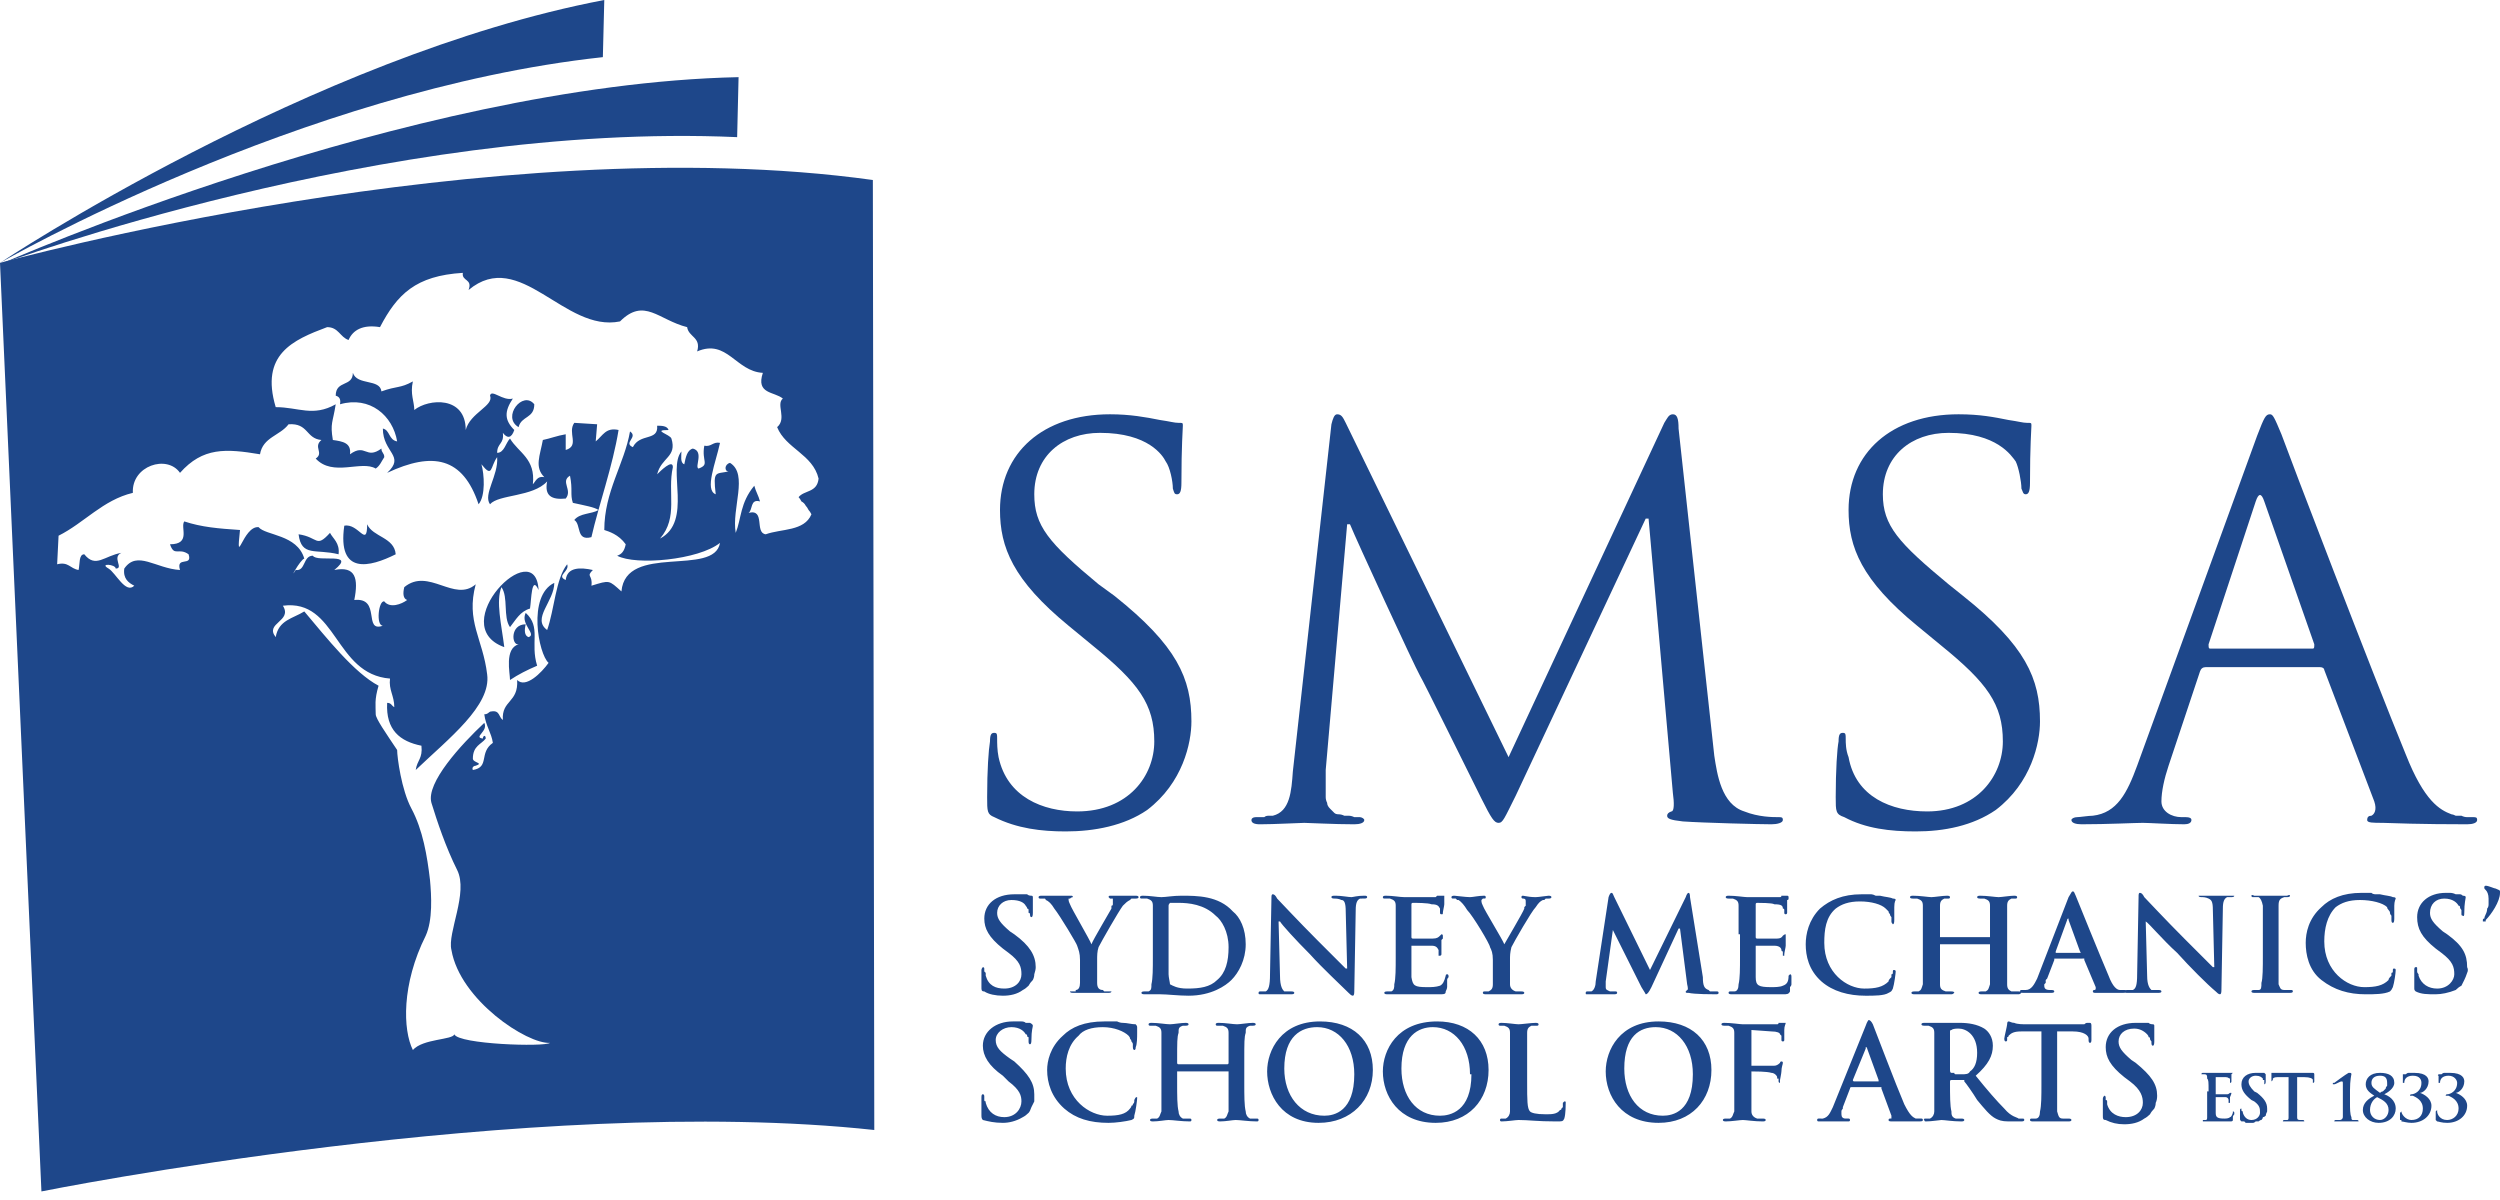 <svg version="1.2" xmlns="http://www.w3.org/2000/svg" width="175" height="84" viewBox="0 0 175 84"><style>.a{fill:#1e478a}</style><path fill-rule="evenodd" class="a" d="M69.6 57.2c-.5-.2-.5-.4-.5-1.4 0-1.9.1-3.3.2-3.9 0-.5.1-.6.3-.6.2 0 .2.1.2.4 0 .3 0 .8.1 1.3.6 2.8 3.1 3.8 5.5 3.8 3.6 0 5.4-2.5 5.4-4.9 0-2.6-1.1-4.1-4.3-6.7l-1.7-1.4c-3.9-3.2-4.8-5.5-4.8-8.1 0-4 3-6.7 7.7-6.7 1.4 0 2.5.2 3.5.4.7.1 1 .2 1.3.2.3 0 .3 0 .3.2s-.1 1.4-.1 4c0 .6-.1.8-.3.8-.2 0-.2-.1-.3-.4 0-.5-.2-1.5-.5-1.9-.2-.4-1.2-2-4.6-2-2.6 0-4.6 1.6-4.6 4.3 0 2.2 1 3.4 4.5 6.3l1.1.8c4.4 3.5 5.4 5.8 5.4 8.8 0 1.5-.6 4.3-3.1 6.2-1.6 1.1-3.7 1.5-5.7 1.5-1.7 0-3.4-.2-5-1zm50.4-4.3c.2 1.3.5 3.4 2.1 3.9 1 .4 2 .4 2.4.4.2 0 .3 0 .3.2s-.4.3-.8.3c-.8 0-4.8-.1-6.2-.2-.9-.1-1.1-.2-1.1-.4q0-.2.3-.3c.2 0 .2-.6.1-1.3l-1.7-19.2h-.2l-9.1 19.4c-.8 1.6-.9 1.9-1.2 1.9-.3 0-.5-.3-1.2-1.7-.9-1.8-4.1-8.3-4.3-8.6-.4-.7-4.5-9.6-4.9-10.6h-.2l-1.5 17.2v1.9q0 .2.1.4 0 .2.2.4l.3.3q.1.1.3.1.2 0 .4.1h.3q.2 0 .4.1h.4c.1 0 .3.1.3.2 0 .2-.3.3-.7.3-1.4 0-3.2-.1-3.5-.1-.3 0-2.1.1-3.1.1-.4 0-.6-.1-.6-.3 0-.1.1-.2.3-.2h.6q.1-.1.3-.1h.3c1.2-.3 1.3-1.7 1.4-3.1l2.7-24.3c.1-.4.2-.7.4-.7.3 0 .4.2.6.6L105.6 53l10.9-23.4c.2-.3.3-.6.6-.6s.4.3.4 1l2.5 22.9zm9.1 4.3c-.6-.2-.6-.4-.6-1.4 0-1.9.1-3.4.2-3.9 0-.5.1-.6.3-.6.2 0 .2.1.2.4 0 .3 0 .8.2 1.3.5 2.8 3 3.8 5.5 3.8 3.5 0 5.3-2.5 5.3-4.9 0-2.6-1.1-4.1-4.3-6.7l-1.7-1.4c-3.9-3.2-4.8-5.5-4.8-8.1 0-4 3-6.7 7.7-6.7 1.5 0 2.5.2 3.5.4.7.1 1 .2 1.3.2.3 0 .3 0 .3.2s-.1 1.4-.1 4c0 .6-.1.8-.3.8-.2 0-.2-.2-.3-.4 0-.5-.2-1.5-.4-1.9-.3-.4-1.3-2-4.7-2-2.6 0-4.6 1.6-4.6 4.3 0 2.2 1.1 3.4 4.6 6.3l1 .8c4.4 3.5 5.4 5.8 5.4 8.8 0 1.5-.6 4.3-3.1 6.2-1.6 1.1-3.6 1.5-5.6 1.5-1.8 0-3.5-.2-5-1zM158 30.5c.5-1.3.6-1.5.9-1.5.2 0 .3.2.8 1.4.5 1.4 6.4 16.8 8.7 22.4 1.3 3.3 2.4 3.9 3.2 4.2q.1 0 .3.1h.4q.2.1.4.1h.4c.2 0 .3 0 .3.2s-.3.3-.7.3c-.6 0-3.3 0-5.9-.1-.7 0-1.1 0-1.1-.2s.1-.3.3-.3c.2-.1.4-.4.2-1l-3.5-9.2c0-.1-.1-.2-.3-.2h-8q-.3 0-.4.3l-2.2 6.6c-.3.9-.5 1.8-.5 2.5s.7 1.1 1.4 1.1h.3q.4 0 .4.2c0 .2-.2.3-.5.3-.9 0-2.5-.1-2.9-.1-.5 0-2.5.1-4.3.1-.4 0-.7-.1-.7-.3 0-.1.2-.2.4-.2s.8-.1 1.1-.1c1.7-.2 2.4-1.6 3.1-3.5zm3.9 14.9c.1 0 .1-.1.1-.3l-3.5-10q-.3-.9-.6 0l-3.3 10c0 .2 0 .3.1.3zm-93 24c-.2 0-.2-.1-.2-.3v-1.2c0-.1.1-.2.1-.2.1 0 .1.1.1.1v.2l.1.1v.2c.2.7.7.9 1.3.9.8 0 1.2-.5 1.2-1s-.1-.9-.9-1.5l-.4-.3c-1-.8-1.3-1.4-1.3-2.1 0-1 .8-1.7 2.1-1.7H71.9q.1.1.3.1.1 0 .1.1v1.1q0 .3-.1.3t-.1-.2q0-.1-.1-.1v-.2q0-.1-.1-.1 0-.1-.1-.2c-.1-.2-.4-.4-1-.4s-1 .4-1 .9c0 .4.2.7.9 1.3l.3.2c1.1.8 1.5 1.5 1.5 2.3q0 .2-.1.5 0 .2-.1.4-.2.2-.3.4-.2.2-.4.3c-.4.3-.9.4-1.4.4-.5 0-1-.1-1.3-.3zm6.7-2.2c0-.5-.1-.7-.2-1 0-.1-1.2-2.1-1.6-2.6q-.3-.5-.6-.6 0-.1-.1-.1H72.8q-.1 0-.1-.1t.2-.1H75q.1 0 .1.1s-.1 0-.2.1h-.1v.1q0 .1.1.3c.1.3 1.4 2.5 1.5 2.8.1-.3 1.3-2.3 1.4-2.5v-.2q.1 0 .1-.1v-.4h-.2l-.1-.1q0-.1.1-.1h1.8q.2 0 .2.1t-.2.1H79.2l-.1.1c-.2.1-.3.2-.5.4-.3.4-1.5 2.5-1.7 2.9-.1.3-.1.6-.1.9v1.6c0 .3.1.5.4.5l.1.1h.5q0 .1-.2.1h-2.5q-.2 0-.2-.1h.4v-.1c.2 0 .3-.2.3-.5v-.9zm5.1-1.8v-2c0-.3-.1-.4-.4-.5h-.4q-.1 0-.1-.1t.2-.1c.5 0 1 .1 1.3.1.3 0 .8-.1 1.4-.1 1.1 0 2.6 0 3.6 1.1.5.4.9 1.2.9 2.3 0 1.1-.5 2-1 2.5-.4.4-1.4 1.1-3 1.1-.7 0-1.5-.1-2-.1h-1.1q-.2 0-.2-.1t.2-.1H80.4c.2-.1.2-.2.2-.5.1-.4.1-1.1.1-1.9v-1.6zm1.1 1v1.8c0 .2.1.6.1.7.2.1.5.3 1.2.3.9 0 1.6-.1 2.1-.6.6-.5.8-1.3.8-2.3 0-1.1-.5-1.9-.9-2.2-.8-.8-1.9-.9-2.6-.9h-.6q-.1.1-.1.2v3zm7.8 1.9c0 .8.2 1 .3 1.1h.5q.2 0 .2.1t-.2.1h-2.1c-.2 0-.2 0-.2-.1q0-.1.1-.1h.4c.2-.1.3-.4.3-1.2l.1-5.3c0-.2 0-.3.1-.3s.2.1.3.3c.1.1 1.5 1.6 2.8 2.9l2 2h.1l-.1-4c0-.6-.1-.8-.3-.8-.2-.1-.4-.1-.5-.1q-.2 0-.2-.1c0-.1.1-.1.3-.1.4 0 .9.1 1.1.1.1 0 .4-.1.9-.1.1 0 .2 0 .2.1q0 .1-.2.1H95.2c-.2.1-.3.3-.3.8l-.1 5.7q0 .3-.1.3c-.1 0-.2-.1-.3-.2-.6-.6-1.8-1.7-2.7-2.7-1-1-2-2.1-2.1-2.3h-.1l.1 3.8zm8.1-2.9v-2c0-.3-.1-.4-.4-.5h-.4q-.1 0-.1-.1t.2-.1c.5 0 1 .1 1.3.1h2.2l.1-.1h.5v.6c0 .1-.1.5-.1.6 0 .1 0 .1-.1.1q-.1 0-.1-.1V63.6c-.1-.2-.2-.3-.6-.3-.2-.1-1.1-.1-1.3-.1q-.1 0-.1.1v2.3q0 .1.1.1h1.4c.3 0 .4-.1.5-.2l.1-.1q.1 0 .1.1v.2l-.1.1v1s0 .1-.1.1h-.1v-.4c-.1-.2-.2-.3-.5-.3H98.8v2.2c.1.6.2.7 1.1.7.3 0 .6 0 .9-.1.2-.1.3-.3.4-.7q0-.1.1-.1c.1 0 .1.1.1.2q-.1.1-.1.2v.5q0 .1-.1.3c0 .2-.1.2-.5.2h-3.6q-.2 0-.2-.1t.2-.1H97.4c.2-.1.2-.3.2-.5.1-.4.1-1.1.1-1.9v-1.6zm6.8 1.8c0-.5-.1-.7-.2-.9 0-.2-1.2-2.2-1.6-2.6q-.3-.5-.6-.7h-.1l-.1-.1h-.2q-.1 0-.1-.1t.2-.1c.1 0 .8.1 1.1.1.2 0 .6-.1 1-.1q.1 0 .1.1c0 .1 0 .1-.2.1l-.1.1v.1q0 .1.1.3c.1.3 1.4 2.4 1.5 2.7.1-.2 1.3-2.2 1.4-2.5v-.1l.1-.1V63.1c0-.1 0-.2-.2-.2 0 0-.1 0-.1-.1q0-.1.1-.1.5.1.9.1c.2 0 .8-.1.9-.1q.2 0 .2.1t-.2.1h-.2l-.1.1h-.1c-.2.1-.3.2-.5.5-.3.3-1.5 2.4-1.7 2.8-.1.4-.1.6-.1.9V68.9c0 .2.1.4.4.5h.4q.2 0 .2.1t-.2.1H104q-.2 0-.2-.1t.1-.1H104.2c.2-.1.3-.2.3-.5V67.2zm8.1-4.4q.1-.3.2-.3c.1 0 .1.1.2.3l2.5 5.1 2.5-5.1q.1-.3.2-.3t.1.3l.9 5.6c0 .6.1.8.4.9l.1.1h.5q.1 0 .1.1c0 .1-.1.1-.2.1-.2 0-1.5 0-1.9-.1-.2 0-.2 0-.2-.1l.1-.1q.1 0 0-.4l-.5-3.9h-.1l-1.9 4.1c-.2.4-.3.5-.4.5 0 0-.1-.2-.3-.5l-1-2-1-2-.5 3.6v.4c0 .2.1.2.3.3h.4q.1 0 .1.1t-.2.1h-1.9c-.1 0-.1 0-.1-.1q0-.1.1-.1H111.4c.2-.1.3-.4.3-.7l.9-5.9zm9.1 2.6v-2c0-.3-.1-.4-.4-.5H121q-.2 0-.2-.1t.2-.1c.5 0 1.1.1 1.3.1h2.3q.1 0 .1-.1h.4q.1 0 .1.1v.1q0 .1-.1.1v.9c0 .1-.1.1-.1.1q-.1 0-.1-.1v-.2q0-.1-.1-.1c0-.2-.1-.3-.6-.3-.1-.1-1.1-.1-1.2-.1q-.1 0-.1.1v2.3q0 .1.1.1h1.4q.3 0 .4-.2.1-.1.2-.1V66.2c0 .1-.1.5-.1.6v.1h-.1V66.6q-.1 0-.1-.1c0-.1-.1-.3-.5-.3h-1.3V68.4c0 .6.2.7 1.1.7.2 0 .6 0 .8-.1.3-.1.4-.3.4-.7l.1-.1c.1 0 .1.1.1.2v.5q0 .1-.1.2v.3c-.1.2-.2.2-.5.2h-3.6q-.2 0-.2-.1t.1-.1H121.4c.2 0 .3-.2.3-.5.1-.4.1-1.1.1-1.9v-1.6zm5.8 3.3c-.9-.8-1.1-1.8-1.1-2.6 0-.7.2-1.7 1-2.5.7-.6 1.6-1 2.9-1h.7q.1 0 .3.1h.3c.4.1.7.1.9.2q.2 0 .2.1s-.1.1-.1.5v.9q0 .3-.1.3-.1-.1-.1-.2v-.3q-.1-.1-.1-.2-.1-.1-.1-.2l-.2-.2c-.3-.3-1-.5-1.8-.5s-1.3.2-1.7.5c-.7.6-.8 1.5-.8 2.4 0 2.1 1.6 3.2 2.8 3.2.8 0 1.3-.1 1.7-.5q0-.1.1-.2l.1-.1v-.2q.1 0 .1-.1c0-.2 0-.2.1-.2s.1.1.1.1c0 .1-.1.9-.2 1.2-.1.2-.1.2-.3.3-.3.2-1 .2-1.6.2-1.2 0-2.3-.3-3.1-1zm11.8-3.1v-2.2c0-.3-.1-.4-.4-.5H138.6q-.2 0-.2-.1t.2-.1c.5 0 1.1.1 1.3.1.2 0 .8-.1 1.1-.1q.2 0 .2.1t-.1.1H140.8c-.2.1-.3.2-.3.5v5.5c0 .3.1.4.3.5h.5q.2 0 .2.1-.1.1-.2.1H138.7q-.2 0-.2-.1t.2-.1H139c.2-.1.2-.2.3-.5V66.1h-3.5v2.8c0 .3.1.4.4.5h.4q.2 0 .2.1-.1.1-.2.1H134q-.2 0-.2-.1t.2-.1H134.3c.2-.1.2-.2.3-.5v-5.5c0-.3-.1-.4-.4-.5H133.9q-.2 0-.2-.1t.2-.1c.5 0 1.1.1 1.3.1.2 0 .8-.1 1.1-.1q.2 0 .2.1t-.1.1H136.1c-.2.1-.3.2-.3.5v2.2z"/><path fill-rule="evenodd" class="a" d="M143.8 67.1v.1l-.5 1.3-.1.1v.2l-.1.1v.1c0 .2.1.3.4.3h.1q.2 0 .2.1t-.2.1h-2q-.2 0-.2-.1t.1-.1h.3c.4 0 .6-.4.8-.8l2.2-5.7c.2-.3.2-.4.3-.4.1 0 .1.1.2.3.2.5 1.7 4.2 2.3 5.6.3.8.6 1 .8 1H148.7q.2 0 .2.1c0 .1-.1.1-.5.1h-1.7c-.1 0-.2 0-.2-.1q0-.1.1-.1t.1-.1v-.1l-.8-1.9v-.1zm1.8-.4q.1 0 0-.1l-.8-2.2v-.1q-.1 0-.1.1l-.8 2.2v.1z"/><path fill-rule="evenodd" class="a" d="M150.3 68.3c0 .7.2.9.3 1h.5q.2 0 .2.1t-.2.1H149c-.2 0-.2 0-.2-.1q0-.1.1-.1h.4c.2-.1.3-.3.3-1.1l.1-5.4c0-.2 0-.3.1-.3s.2.1.3.3c.1.1 1.5 1.6 2.8 2.9l2 2h.1l-.1-4c0-.6-.1-.7-.3-.8-.2-.1-.4-.1-.5-.1q-.2 0-.2-.1H156.4q0 .1-.2.1H155.9c-.2.1-.3.3-.3.8l-.1 5.7q0 .3-.1.3c-.1 0-.2-.1-.3-.2-.6-.5-1.8-1.7-2.7-2.7-1-.9-2-2.1-2.2-2.2l.1 3.8zm8.1-3v-1.9q-.1-.5-.3-.6h-.4q-.1 0-.1-.1t.2 0h2.3q.2-.1.2 0t-.2.1h-.2c-.3.1-.4.2-.4.6v5.5c.1.2.1.4.4.4h.5q.1 0 .1.1t-.2.1h-2.5q-.2 0-.2-.1t.2-.1H158.1c.2 0 .2-.2.2-.5.1-.3.1-1.1.1-1.9zm4.1 3.3c-.9-.7-1.1-1.8-1.1-2.6 0-.7.2-1.7 1.1-2.5.6-.6 1.5-1 2.8-1h.7q.1.1.3.1h.3c.4.1.7.1.9.2q.2 0 .2.1s-.1.2-.1.5v.9q0 .3-.1.3t-.1-.2v-.3q-.1-.1-.1-.2t-.1-.2-.1-.2c-.3-.3-1.1-.5-1.9-.5-.8 0-1.3.2-1.7.5-.6.6-.8 1.5-.8 2.4 0 2.1 1.6 3.2 2.8 3.2.8 0 1.3-.1 1.7-.5q0-.1.1-.2l.1-.1v-.2q.1 0 .1-.1c0-.2 0-.2.1-.2q.1 0 .1.1c0 .2-.1.9-.2 1.2-.1.2-.1.2-.2.3-.4.2-1.1.2-1.7.2-1.2 0-2.2-.3-3.1-1zm6.6.8c-.1-.1-.1-.1-.1-.3v-1.2c0-.1 0-.2.1-.2s.1 0 .1.1v.2q0 .1.1.2v.1c.2.6.7.9 1.3.9.8 0 1.2-.6 1.2-1 0-.5-.1-.9-.9-1.5l-.4-.3c-1-.8-1.3-1.4-1.3-2.2 0-1 .8-1.7 2-1.7h.3q.2 0 .4.1h.3q.1 0 .2.1.2 0 .2.1c0 .1-.1.4-.1 1.1q0 .3-.1.2-.1 0-.1-.1V63.7q-.1-.1-.1-.2t-.1-.1c-.1-.2-.4-.5-1-.5s-1 .4-1 1c0 .4.2.7.9 1.3l.3.2c1.1.8 1.4 1.4 1.4 2.3q.1.2 0 .4-.1.3-.2.5l-.2.4q-.2.1-.4.3c-.5.2-1 .3-1.4.3-.6 0-1 0-1.4-.2zm4.9-7.1c-.1-.1-.1-.1-.1-.2 0 0 0-.1.1-.1.2 0 .6.2.7.2.2.1.3.1.3.2v.1c0 .6-.6 1.5-1 1.9v.1h-.2v-.1q0-.1.1-.1 0-.1.1-.3.1-.2.1-.4.1-.1.1-.3v-.4c0-.3-.1-.5-.2-.6zM68.8 78.4c-.1-.1-.1-.2-.1-.4v-1.1c0-.2 0-.3.1-.3s.1.1.1.2v.2q0 .1.1.1v.1c.2.7.7 1 1.3 1 .8 0 1.2-.6 1.2-1.1 0-.4-.1-.8-.9-1.4l-.4-.4c-1-.7-1.4-1.4-1.4-2.1 0-1 .9-1.7 2.1-1.7h.6q.2 0 .3.1h.3q.2.1.2.2c0 .1-.1.3-.1 1q0 .3-.1.3t-.1-.2V72.6q-.1 0-.1-.1t-.1-.1c-.1-.2-.4-.5-1-.5s-1.1.4-1.1.9.3.8 1 1.3l.3.2c1 .9 1.4 1.5 1.4 2.3v.5l-.2.4q-.1.3-.2.4-.2.2-.4.3c-.5.3-1 .4-1.4.4-.6 0-1-.1-1.4-.2zm5.7-.8c-.9-.8-1.2-1.8-1.2-2.7 0-.6.2-1.6 1.1-2.4.6-.6 1.5-1 2.9-1H78.2q.2.1.4.1c.3 0 .6.1.9.1q.1.1.1.2v.4c0 .3 0 .8-.1 1q0 .2-.1.2s-.1 0-.1-.2v-.2q0-.1-.1-.2 0-.1-.1-.2 0-.1-.1-.2c-.3-.3-1-.6-1.8-.6s-1.4.2-1.7.6c-.7.6-.9 1.5-.9 2.3 0 2.2 1.7 3.3 2.9 3.3.8 0 1.3-.1 1.6-.5q.1-.1.1-.2.1 0 .1-.1.1-.1.1-.2V77c.1-.2.1-.2.2-.2v.1c0 .1-.1.9-.2 1.2 0 .2 0 .2-.2.3-.4.1-1.1.2-1.6.2-1.3 0-2.3-.3-3.1-1zm11.4-3.1q.1 0 .1-.1v-2.1c0-.3-.1-.4-.4-.5h-.4q-.1 0-.1-.1t.2-.1c.5 0 1 .1 1.3.1.2 0 .8-.1 1.1-.1q.2 0 .2.1t-.2.1h-.2c-.3.1-.3.2-.3.5-.1.3-.1.6-.1 2v1.5c0 .9 0 1.6.1 2 0 .2.1.4.3.5h.5q.1 0 .1.1t-.1.1c-.6 0-1.2-.1-1.5-.1-.2 0-.7.1-1.1.1q-.2 0-.2-.1t.2-.1H85.7c.2-.1.2-.3.3-.5V75h-3.6v.8c0 .9 0 1.6.1 2 0 .2.1.4.3.5h.5q.1 0 .1.1t-.1.1c-.6 0-1.2-.1-1.5-.1-.2 0-.7.1-1.1.1q-.2 0-.2-.1t.2-.1H81c.2-.1.2-.3.3-.5v-5.5c0-.3-.1-.4-.4-.5h-.4q-.1 0-.1-.1t.2-.1c.5 0 1 .1 1.3.1.2 0 .8-.1 1.1-.1q.2 0 .2.1t-.2.1h-.2c-.3.1-.3.2-.3.5-.1.3-.1.6-.1 2v.1q0 .1.1.1zm2.8.5c0-1.5 1-3.5 3.7-3.5 2.3 0 3.7 1.3 3.7 3.4 0 2.1-1.5 3.7-3.8 3.7-2.6 0-3.6-2-3.6-3.6zm6.1.2c0-2-1.1-3.3-2.6-3.3-1.1 0-2.3.6-2.3 2.9 0 1.9 1.1 3.3 2.8 3.3.7 0 2.1-.3 2.1-2.9zm2-.2c0-1.5 1-3.5 3.8-3.5 2.2 0 3.6 1.3 3.6 3.4 0 2.1-1.4 3.7-3.7 3.7-2.6 0-3.7-1.9-3.7-3.6zm6.1.2c0-2-1.1-3.3-2.6-3.3-1 0-2.2.6-2.2 2.9 0 1.9 1 3.3 2.7 3.3.7 0 2.2-.3 2.2-2.9zm4 .6c0 1.2 0 1.8.2 2 .1.1.4.2 1.1.2.4 0 .8 0 1-.3q.1 0 .1-.1l.1-.1V77.2l.1-.1c.1 0 .1 0 .1.1s0 .8-.1 1.1c-.1.2-.1.2-.6.2-1.3 0-1.9-.1-2.6-.1-.2 0-.8.1-1.2.1q-.1 0-.1-.1t.1-.1H105.4c.2-.1.3-.3.3-.5v-5.5c0-.3-.1-.4-.4-.5H105q-.1 0-.1-.1t.2-.1c.4 0 1 .1 1.2.1.2 0 .9-.1 1.2-.1q.2 0 .2.1t-.1.1h-.4c-.2.1-.3.2-.3.5v3.5zm5.5-.8c0-1.5 1-3.5 3.7-3.5 2.3 0 3.7 1.3 3.7 3.4 0 2.1-1.4 3.7-3.7 3.7-2.6 0-3.7-1.9-3.7-3.6zm6.1.2c0-2-1.1-3.3-2.6-3.3-1.1 0-2.2.6-2.2 2.9 0 1.9 1 3.3 2.7 3.3.7 0 2.1-.3 2.1-2.9zm4.1.7v1.9c0 .2.1.4.4.5h.4q.2 0 .2.1t-.2.1c-.6 0-1.2-.1-1.4-.1-.2 0-.8.1-1.2.1q-.2 0-.2-.1t.2-.1H121.1c.2-.1.2-.3.3-.5v-5.5c0-.3-.1-.4-.4-.5H120.7q-.2 0-.2-.1t.2-.1c.5 0 1.1.1 1.3.1h2.4q.1 0 .1-.1h.5c0 .1-.1.2-.1.5v.7q0 .1-.1.1t-.1-.1V72.5l-.1-.1c0-.1-.2-.2-.6-.2l-1.4-.1v2.5h1.6q.2 0 .4-.2s0-.1.1-.1q.1 0 .1.1c0 .1-.1.3-.1.6 0 .1-.1.6-.1.6v.2c-.1 0-.1-.1-.1-.1v-.2h-.1v-.1c0-.1-.2-.3-.4-.3-.3-.1-1.2-.1-1.4-.1v.9zm7 .2q-.1 0-.1.1l-.5 1.3v.1q-.1.1-.1.2v.2c0 .2.1.3.3.3h.2q.1 0 .1.1t-.1.1h-2.1q-.1 0-.1-.1t.1-.1H127.6c.4-.1.5-.4.7-.8l2.3-5.7c.1-.3.2-.4.2-.4.1 0 .2.1.3.3.2.5 1.6 4.2 2.2 5.6.4.8.6.9.8 1h.4q.1 0 .1.1c0 .1-.1.1-.4.1h-1.7c-.2 0-.3 0-.3-.1q0-.1.1-.1h.1v-.2l-.7-1.9v-.1h-.1zm1.9-.4v-.1l-.8-2.2q0-.1-.1-.1v.1l-.9 2.2q0 .1.1.1zM135.4 74.2v-1.9c0-.3-.1-.4-.4-.5H134.7q-.2 0-.2-.1t.2-.1h2.5c.6 0 1.2.1 1.7.4.3.2.6.6.6 1.2 0 .7-.3 1.3-1.2 2.1.8 1 1.5 1.8 2 2.3.5.6.9.6 1 .7H141.6q.1 0 .1.1t-.2.1h-.9c-.5 0-.7-.1-.9-.2-.4-.2-.8-.7-1.3-1.3-.3-.5-.8-1.2-.9-1.3v-.1h-.9q-.1 0-.1.1v.1c0 .9 0 1.6.1 2 0 .2 0 .4.3.5h.4q.2 0 .2.1t-.2.1c-.6 0-1.2-.1-1.4-.1-.1 0-.7.1-1.1.1q-.1 0-.1-.1-.1-.1.1-.1H135.1c.2-.1.3-.3.3-.5v-2zm1.1-2q0-.1.1-.1.1-.1.5-.1c.5 0 1.3.4 1.3 1.7 0 .7-.2 1.1-.5 1.3-.1.2-.3.2-.6.2h-.4q-.1 0-.1-.1h-.2q-.1 0-.1-.2zm6.4 0zm0 0v3.7c0 .8 0 1.5-.1 1.9 0 .3-.1.5-.3.5H142.2q-.1 0-.1.1t.2.1h2.5q.2 0 .2-.1t-.2-.1h-.4c-.3 0-.3-.2-.4-.5v-5.6h1.1c.8 0 1.1.3 1.1.5v.1q0 .2.1.2t.1-.2v-1q0-.2-.1-.2h-.2q-.1 0-.2.1h-4c-.3 0-.7 0-.9-.1-.2 0-.3-.1-.4-.1q-.1 0-.1.2c0 .1-.2.9-.2 1q0 .2.1.2t.1-.1v-.2q.1 0 .1-.1c.2-.2.4-.3.9-.3zm4.5 6.2c.4.2.8.3 1.3.3s1-.1 1.4-.4q.2-.1.4-.3.1-.2.3-.4.1-.2.1-.4.1-.2.1-.5c0-.8-.4-1.4-1.5-2.3l-.3-.2c-.7-.6-.9-.9-.9-1.3 0-.5.4-.9 1.1-.9.5 0 .8.3.9.4q.1.1.1.2.1 0 .1.1t.1.2v.1q0 .2.1.2t.1-.3v-1.1q0-.1-.1-.1-.2 0-.3-.1H149.5c-1.3 0-2.1.7-2.1 1.7 0 .7.3 1.3 1.3 2.1l.4.3c.8.6.9 1.1.9 1.5 0 .5-.4 1-1.2 1-.5 0-1.1-.2-1.3-.9v-.2q0-.1-.1-.1v-.1c0-.1 0-.2-.1-.2 0 0-.1.1-.1.2v1.2c0 .2 0 .3.2.3zm7.1-2v1.8c0 .1 0 .2-.1.2h-.2v.1h1.9c.1 0 .2 0 .2-.1v-.2q0-.1.1-.2v-.1q0-.1-.1-.1v.1q-.1.3-.2.3c-.1.1-.3.1-.4.1-.5 0-.6-.1-.6-.4v-1.1h.7c.1 0 .2.1.2.2v.2h.1v-.4c.1-.2.1-.3.1-.3h-.1q-.1.1-.2.1h-.8V75.4h.7c.2 0 .2.1.3.1V75.8q.1 0 .1-.1v-.5l.1-.1h-2.1q-.1 0-.1.1h.2c.2 0 .2.1.2.3.1.1.1.2.1.9zm2.6 2.1.1.1h.5q.1 0 .2-.1h.2q.1-.1.2-.1.1-.1.1-.2.1 0 .2-.1 0-.1.1-.3v-.2c0-.4-.2-.7-.7-1.1l-.2-.1c-.3-.3-.4-.5-.4-.7 0-.2.2-.4.5-.4s.4.1.5.2v.1h.1V75.9q.1 0 .1-.2v-.5l-.1-.1H157.9c-.6 0-1 .3-1 .8 0 .4.2.7.7 1.1l.2.1c.4.3.4.5.4.8 0 .2-.2.5-.6.5-.3 0-.5-.2-.6-.5v-.1q-.1 0-.1-.1v-.1q-.1 0-.1.1v.6c0 .1 0 .1.1.2h.2zm3.1-3.1v2.8c0 .1 0 .2-.1.2h-.2q-.1 0-.1.1h1.5q0-.1-.1-.1h-.2c-.2 0-.2-.1-.2-.2v-2.8h.5c.4 0 .6.1.6.2v.2q.1 0 .1-.1v-.5q0-.1-.1-.1H159v.6l.1-.1v-.1c.1-.1.2-.1.5-.1h.6zm3.8 1v1.8c0 .1-.1.2-.2.2H163.5q-.1 0-.1.1H165.1q0-.1-.1-.1H164.7c-.1 0-.1-.1-.1-.2-.1-.2-.1-.6-.1-1v-.9c0-.7.1-1.1.1-1.1q0-.1-.1-.1h-.1c-.2.1-1 .7-1 .7h-.1v.1h.1c.1 0 .4-.2.5-.2.1 0 .1 0 .1.2v.5zm1.4 1.3c0 .5.5.9 1.1.9.8 0 1.2-.5 1.2-1 0-.6-.5-.9-.8-1 .2-.1.7-.4.7-.8 0-.5-.4-.7-1-.7-.7 0-1 .4-1 .8s.3.6.6.8c-.4.2-.8.5-.8 1zm.5 0c0-.5.3-.8.5-.9.4.2.8.4.8.9 0 .4-.3.7-.6.7-.4 0-.7-.3-.7-.7zm.7-2.4c.3 0 .5.1.5.5v.2q-.1.1-.1.2l-.2.2q-.1 0-.2.1c-.4-.3-.6-.4-.6-.7 0-.3.2-.5.6-.5zm1.5 3.2c.1 0 .4.1.7.1.8 0 1.4-.5 1.4-1.2 0-.5-.5-.8-.8-.9.2 0 .6-.3.6-.8 0-.2-.1-.6-1-.6h-.4q-.1 0-.2.1h-.2V75.8h.1c0-.3.2-.5.6-.5.5 0 .6.3.6.5 0 .6-.5.8-.7.8q-.1 0-.1.1h.2c.2.1.7.3.7.9 0 .5-.3.8-.8.8-.4 0-.7-.4-.7-.6v-.1.1l-.1.1v.5h.1v.1zm2.5 0c.1 0 .3.1.7.1.8 0 1.4-.5 1.4-1.2 0-.5-.5-.8-.8-.9.2 0 .6-.3.6-.8 0-.2-.1-.6-1-.6h-.4q-.1 0-.2.1h-.2q-.1.1 0 .1v.5h.1c0-.3.2-.5.6-.5.4 0 .6.3.6.5 0 .6-.5.8-.7.8q-.1 0-.1.1h.2c.2.1.7.3.7.9 0 .5-.4.8-.8.8-.5 0-.7-.4-.7-.6v-.1l-.1.1v.6l.1.1zM51.7 5.4C28.5 5.9 0 18.5 0 18.5s26.9-10 51.6-8.9z"/><path fill-rule="evenodd" class="a" d="m42.3 0-.1 4C21 6.3 0 18.4 0 18.4S21.8 3.9 42.3 0zm18.9 79.1c-24-2.6-58.3 4.3-58.3 4.3L0 18.4s34.5-9.5 61.1-5.8l.1 66.5zm-3.9-45.6c-.4-1.7-2.3-2.1-2.9-3.6.7-.6-.1-1.6.4-2-.6-.5-1.9-.3-1.4-1.8-1.9-.1-2.5-2.4-4.6-1.5.3-1-.6-1-.7-1.7-2-.5-3-2.1-4.7-.4-3.9.8-7-5.2-10.6-2.2.3-.8-.5-.6-.4-1.2-3.3.2-4.6 1.5-5.8 3.8-1.2-.2-1.9.2-2.2.9-.6-.2-.7-.9-1.5-.9-2.4.9-4.7 1.9-3.6 5.6 1.6 0 2.6.7 4.2-.2-.2 1.3-.4 1.3-.2 2.5.7.1 1.3.2 1.2 1 1.1-.8 1.1.4 2.2-.4 0 .3.2.3.2.6-.2.3-.3.6-.6.8-1-.6-3 .6-4.2-.7.6-.4-.2-.8.4-1.3-1.1-.1-.9-1.2-2.3-1.1-.6.8-1.8.9-2 2.1-2.4-.4-4-.5-5.6 1.3-.9-1.3-3.4-.5-3.3 1.4-2.1.5-3.4 2.1-5.2 3l-.1 2c.8-.2.9.3 1.5.4.1-.4 0-1.1.4-1.1.8 1 1.4.1 2.6-.1-.7.3.2 1.1-.4 1.1 0-.3-1.2-.4-.5 0 .5.3 1.2 1.8 1.8 1.2-.4-.2-.8-.5-.7-1.2.9-1.3 2.2 0 3.9.1-.3-1 .9-.2.6-1.1-.7-.5-1 .2-1.3-.7 1.5 0 .7-1.2 1-1.6 1.2.4 2.4.5 3.9.6-.3 2.8.2-.3 1.3-.2.5.6 2.7.5 3.2 2.2-.3.1-1.1 1.6-.6.8.7.1.5-1 1.2-1 .3.5 3.1-.3 1.5 1 1.5-.3 1.7.6 1.4 2.1 1.9-.2.6 2.3 2 1.8-.5 0-.3-1.8.1-1.7.4.5 1.2.2 1.6-.1-.3-.1-.3-.5-.2-.9 1.7-1.4 3.5 1.1 5-.2-.7 2.6.5 3.8.8 6.3.3 2.2-2.7 4.5-5 6.7.1-.7.5-.8.4-1.7-1.5-.3-2.5-1.1-2.4-3 .3 0 .3.2.5.3 0-.8-.4-1.2-.3-2-3.9-.3-3.7-5.6-7.5-5.1.7 1.1-1.3 1.2-.5 2.2.2-1.2 1.2-1.3 2-1.8 1.6 1.9 3.5 4.3 5.2 5.2-.3 1-.2 1.4-.2 2 0 .3.7 1.3 1.5 2.5 0 .5.3 2.8 1 4.1.8 1.5 1.1 3.3 1.3 5 .1 1.1.2 2.8-.3 3.9h.1-.1c-1.7 3.4-1.6 6.6-.9 8 .7-.8 2.8-.7 2.9-1.1.3.7 6.3.9 6.7.6-1.6.1-6.3-3-6.9-6.5-.3-1.2 1.2-4 .4-5.6-.8-1.6-1.4-3.4-1.8-4.7-.4-1.4 2.1-4.1 3.7-5.6.3.6-.8 1-.1 1.1 0-.2.2-.3.2 0-.3.4-.9.5-.9 1.4 0 .3.8.3.2.5-.1 0-.3.1-.2.3 1.2-.2.4-1.2 1.4-1.9-.1-.7-.5-1.2-.6-2 .3 0 .3-.2.5-.2.6-.1.5.4.8.6-.1-1.4 1.1-1.2 1-2.8.6.6 1.7-.5 2.2-1.2-.7-.6-1.5-4.7.4-5.6 0 1.3-1.6 2.5-.5 3.3.5-1.4.6-3.6 1.4-4.6.2.5-.8.8-.1 1.1.1-.9 1-.9 1.9-.7-.5.5 0 .3-.1 1.1 1.3-.4 1.2-.4 2.1.4.3-3.4 6.5-1 6.9-3.4-1.5 1.2-5.9 1.6-7.2.9.3-.1.5-.3.6-.8-.5-.7-1.2-.9-1.5-1 0-2.7 1.4-4.6 1.8-6.9.6.4-.5.8.2 1.1.5-1 1.8-.4 1.7-1.5.3 0 .7 0 .8.3-1.2 0 .1.3.2.6.4 1.3-.7 1.3-1 2.5.2-.2 1.1-1.1 1.1-.5-.4 1.8.4 3.5-.9 5 2.3-1.2.5-4.9 1.5-6.1 0 .3-.1.8.2.9.1-.5.2-1 .6-1.1.8.2.1 1.3.4 1.4.8-.3.2-.5.4-1.6.5.1.6-.3 1.1-.2-.3 1.4-1.1 3.3-.3 3.6-.2-1.7 0-1.4.9-1.6-.3 0-.3-.5.1-.6 1.3.8.1 3.2.4 4.9.4-1 .3-2.1 1.3-3.3.1.4.3.7.4 1.1-.7-.2-.5.6-.8.8 1.2-.3.4 1.4 1.2 1.5 1.1-.4 2.7-.2 3.2-1.4q-.1-.2-.2-.3-.1-.2-.2-.3-.1-.2-.3-.3-.1-.2-.2-.3c.4-.5 1.3-.3 1.4-1.3zM37.6 46.6c-.7.3-1.3.6-1.9 1 0-.5-.4-2.2.6-2.5-.5.1-.6-1.4.5-1.4-.1.4-.1.8.2.9.6-.2-.6-.9-.2-1.7 1.1 1 .3 2.1.8 3.7zm-1.3-1.5h.1-.1zm-1.2-4c-.4 1 0 2.6.2 4.2-4.2-1.5 2.2-8 2.4-4-.5-1.1-.5.7-.6 1.3-.7.2-1 .8-1.4 1.3-.5-.7-.1-2.1-.6-2.8zm-11-4.3c1-.2 1.6 1.6 1.6-.1.4.9 1.9.9 2 2.1-1.8.9-4.1 1.5-3.6-2zm17.3.8c-1.1.3-.7-.9-1.2-1.2.4-.5 1.2-.4 1.7-.7-.3-.2-.9-.3-1.8-.5-.2-.6 0-.9-.2-1.9-.7.4.2 1-.3 1.6-1 .1-1.5-.2-1.3-1.2-1 1.1-3.4.9-4 1.6-.5-.7.6-2 .5-3.3-.5.7-.3 1.5-1.1.5.2.7.3 2.2-.2 2.8-1.1-3.3-3.2-3.7-6.4-2.2 1.3-1.2-.3-1.4-.3-3.1.5.1.4.8 1 .9-.3-1.8-1.9-3.2-4-2.6q.1-.5-.3-.6c0-1.1 1.2-.6 1.2-1.6.3.9 1.9.4 2 1.3 1.1-.4 1.3-.2 2.2-.7-.2.9.1 1.4.1 2 1-.8 3.6-1 3.6 1.4.3-1.2 2-1.7 1.7-2.4.1-.5.9.4 1.6.2-.6.9-.6 1.5.1 2.2-.2.6-.5.6-.8.2.1.8-.4.7-.4 1.4.5 0 .6-.7.9-1 .6 1 1.8 1.4 1.6 3.2.2-.2.3-.6.8-.5-.7-.7-.3-1.5-.1-2.6.5-.1 1-.3 1.6-.4v1.1c1-.3.1-1.2.6-1.9l1.6.1-.1 1.2c.5-.4.7-1 1.6-.8-.4 2.5-1.4 5.3-1.9 7.5zm-20.5-.2c1.4.2 1.2 1 2.2-.1.2.4.7.7.6 1.5-1.6-.4-2.6.2-2.8-1.4zm16.5-9.1c0 1-.9.8-1.1 1.6-1.2-.7.3-2.6 1.1-1.6z"/></svg>